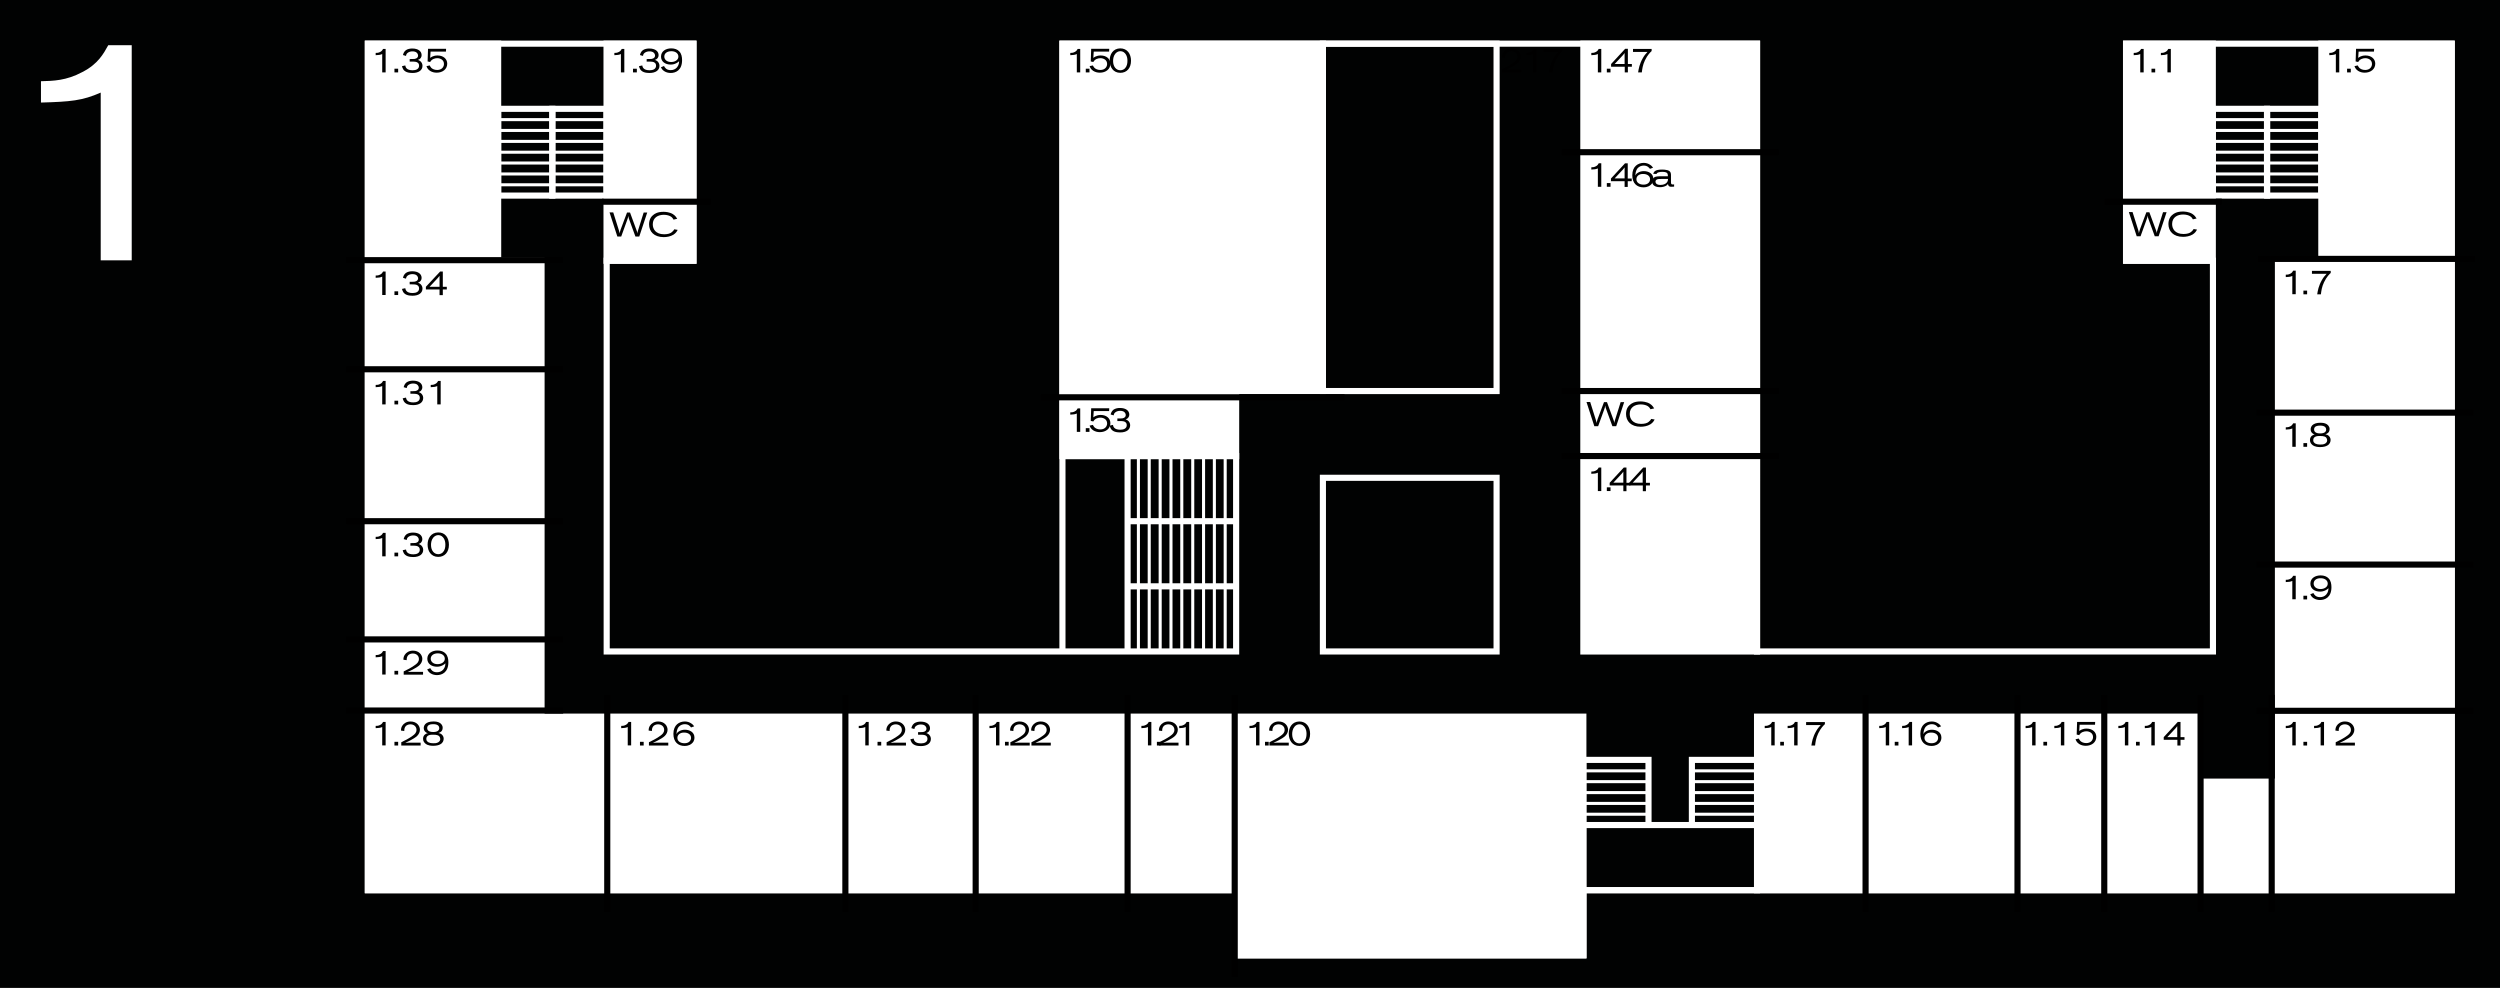 <?xml version="1.0" encoding="utf-8"?>
<!-- Generator: Adobe Illustrator 22.0.1, SVG Export Plug-In . SVG Version: 6.00 Build 0)  -->
<svg version="1.1" id="Ebene_1" xmlns="http://www.w3.org/2000/svg" xmlns:xlink="http://www.w3.org/1999/xlink" x="0px" y="0px"
	 viewBox="0 0 1757.5 694.5" style="enable-background:new 0 0 1757.5 694.5;" xml:space="preserve">
<style type="text/css">
	.st0{fill:#010202;}
	.st1{fill:none;stroke:#FFFFFF;stroke-width:4.307;}
	.st2{fill:none;stroke:#FFFFFF;stroke-width:2.153;}
	.st3{fill:#FFFFFF;}
	.st4{fill:none;stroke:#000000;stroke-width:4.307;}
</style>
<rect class="st0" width="1757.5" height="695.6"/>
<path class="st1" d="M792.7,412.2H869 M792.7,366.4H869 M792.7,320.6V458 M869,458H746.9V320.6H869V458z M1052.1,458H930V335.9
	h122.1V458z M258.6,30.7h228.9v152.6h-61V458h320.4V30.7h488.3V458h320.5V183.3h-61V30.7h228.9v595.1h-610.4v45.8H869v-45.8H258.6
	L258.6,30.7z"/>
<path class="st2" d="M350.1,91.7h38.1 M350.1,107h38.1 M350.1,122.3h38.1 M350.1,84.1l38.1,0 M350.1,99.4l38.1,0 M350.1,114.6
	l38.1,0 M350.1,129.9h38.1 M861.3,320.6V458 M846.1,320.6V458 M830.8,320.6V458 M815.6,320.6V458 M853.7,320.6V458 M838.5,320.6V458
	 M823.2,320.6V458 M800.3,320.6V458 M807.9,320.6V458"/>
<rect x="350.2" y="76.5" class="st1" width="38.1" height="61"/>
<path class="st2" d="M388.3,91.7h38.1 M388.3,107h38.1 M388.3,122.3h38.1 M388.3,84.1l38.1,0 M388.3,99.4l38.1,0 M388.3,114.6
	l38.1,0 M388.3,129.9h38.1"/>
<rect x="388.3" y="76.5" class="st1" width="38.1" height="61"/>
<path class="st2" d="M1555.6,91.7h38.1 M1555.6,107h38.1 M1555.6,122.3h38.1 M1555.6,84.1l38.1,0 M1555.6,99.4l38.1,0 M1555.6,114.6
	l38.1,0 M1555.6,129.9h38.1"/>
<rect x="1555.6" y="76.5" class="st1" width="38.1" height="61"/>
<path class="st2" d="M1593.8,91.7h38.1 M1593.8,107h38.1 M1593.8,122.3h38.1 M1593.8,84.1l38.1,0 M1593.8,99.4l38.1,0 M1593.8,114.6
	l38.1,0 M1593.8,129.9h38.1"/>
<rect x="1593.8" y="76.5" class="st1" width="38.1" height="61"/>
<path class="st2" d="M1235.2,564.8h-45.8 M1235.2,549.5h-45.8 M1235.2,572.4l-45.8,0 M1235.2,557.2h-45.8 M1235.2,541.9h-45.8
	 M1158.9,564.8h-45.8 M1158.9,549.5h-45.8 M1158.9,572.4l-45.8,0 M1158.9,557.2h-45.8 M1158.9,541.9h-45.8"/>
<path class="st1" d="M1052.1,274.9H930V30.7h122.1V274.9z M1235.2,580h-122.1v45.8h122.1V580z M1235.2,580h-45.8v-45.8h45.8V580z
	 M1158.9,580h-45.8v-45.8h45.8V580z"/>
<polygon class="st3" points="487.5,137.5 487.5,30.7 426.4,30.7 426.4,137.5 426.4,183.3 487.5,183.3 "/>
<polygon class="st1" points="487.5,137.5 487.5,30.7 426.4,30.7 426.4,137.5 426.4,183.3 487.5,183.3 "/>
<polygon class="st3" points="792.7,503.8 685.9,503.8 594.3,503.8 594.3,503.8 441.7,503.8 380.7,503.8 380.7,458 380.7,366.4 
	380.7,259.6 380.7,183.3 350.2,183.3 350.2,30.7 258.6,30.7 258.6,183.3 258.6,259.6 258.6,366.4 258.6,458 258.6,503.8 
	258.6,625.8 441.7,625.8 594.3,625.8 685.9,625.8 792.7,625.8 869,625.8 869,671.6 1113.1,671.6 1113.1,503.8 869,503.8 "/>
<polygon class="st1" points="792.7,503.8 685.9,503.8 594.3,503.8 594.3,503.8 441.7,503.8 380.7,503.8 380.7,458 380.7,366.4 
	380.7,259.6 380.7,183.3 350.2,183.3 350.2,30.7 258.6,30.7 258.6,183.3 258.6,259.6 258.6,366.4 258.6,458 258.6,503.8 
	258.6,625.8 441.7,625.8 594.3,625.8 685.9,625.8 792.7,625.8 869,625.8 869,671.6 1113.1,671.6 1113.1,503.8 869,503.8 "/>
<polygon class="st3" points="1631.9,30.7 1631.9,183.3 1601.4,183.3 1601.4,290.1 1601.4,396.9 1601.4,503.8 1601.4,549.5 
	1545.1,549.5 1545.1,503.8 1479.3,503.8 1418.3,503.8 1311.5,503.8 1235.2,503.8 1235.2,625.8 1311.5,625.8 1418.3,625.8 
	1479.3,625.8 1541.1,625.8 1545.1,625.8 1601.4,625.8 1723.5,625.8 1723.5,503.8 1723.5,396.9 1723.5,290.1 1723.5,183.3 
	1723.5,30.7 "/>
<polygon class="st1" points="1631.9,30.7 1631.9,183.3 1601.4,183.3 1601.4,290.1 1601.4,396.9 1601.4,503.8 1601.4,549.5 
	1545.1,549.5 1545.1,503.8 1479.3,503.8 1418.3,503.8 1311.5,503.8 1235.2,503.8 1235.2,625.8 1311.5,625.8 1418.3,625.8 
	1479.3,625.8 1541.1,625.8 1545.1,625.8 1601.4,625.8 1723.5,625.8 1723.5,503.8 1723.5,396.9 1723.5,290.1 1723.5,183.3 
	1723.5,30.7 "/>
<polygon class="st3" points="1555.6,137.5 1555.6,30.7 1494.6,30.7 1494.6,137.5 1494.6,183.3 1555.6,183.3 "/>
<polygon class="st1" points="1555.6,137.5 1555.6,30.7 1494.6,30.7 1494.6,137.5 1494.6,183.3 1555.6,183.3 "/>
<polygon class="st3" points="1235.2,320.6 1235.2,274.9 1235.2,107 1235.2,30.7 1113.1,30.7 1113.1,107 1113.1,107 1113.1,274.9 
	1113.1,274.9 1113.1,320.6 1113.1,458 1235.2,458 "/>
<polygon class="st1" points="1235.2,320.6 1235.2,274.9 1235.2,107 1235.2,30.7 1113.1,30.7 1113.1,107 1113.1,107 1113.1,274.9 
	1113.1,274.9 1113.1,320.6 1113.1,458 1235.2,458 "/>
<polygon class="st3" points="869,274.9 930,274.9 930,30.7 746.9,30.7 746.9,274.9 746.9,320.6 869,320.6 "/>
<polygon class="st1" points="869,274.9 930,274.9 930,30.7 746.9,30.7 746.9,274.9 746.9,320.6 869,320.6 "/>
<path class="st4" d="M1479.5,141.8h82.4 M1097.9,320.6h152.6 M1097.9,107h152.6 M731.6,279.3h213.6 M1097.9,274.9h152.6 M1587.5,182
	H1740 M1586.2,290.1h152.6 M1586.2,396.9h152.6 M1586.2,499.7h152.6 M1597,488.5v152.6 M1547,488.5v152.6 M1479.3,488.5v152.6
	 M1418.3,488.5v152.6 M1311.5,488.5v152.6 M868,488.5v198.4 M792.7,488.5v152.6 M685.9,488.5v152.6 M594.3,488.5v152.6 M426.9,488.5
	v152.6 M243.3,499.5h152.6 M243.3,449.5h152.6 M243.3,366.4h152.6 M243.3,259.6h152.6 M423.4,141.8h76.3 M243.3,182.9h152.6"/>
<g>
	<path d="M431.9,37.2c0.9,0,1.9,0,3.2-0.7c1.2-0.6,1.6-1.4,2-2.1h1.8v16.5h-2.4V38c-1.4,0.6-2.3,0.7-4.6,0.8V37.2z"/>
	<path d="M447.7,48.3v2.6H445v-2.6H447.7z"/>
	<path d="M449.9,38.7c0.2-0.9,0.6-2.3,2-3.4c1.3-0.9,3-1.2,4.5-1.2c4.3,0,6.6,2,6.6,4.7c0,0.7-0.2,1.4-0.6,1.9
		c-0.6,0.9-1.4,1.2-2,1.4c0.5,0.2,1.3,0.5,2.1,1.3c1,1.1,1.1,2.3,1.1,2.9c0,3-2.6,5-7,5c-0.9,0-2.8-0.1-4-0.6c-2.6-1-3.1-3-3.4-4.2
		l2.3-0.5c0.2,1.1,0.7,3.4,5.2,3.4c2.4,0,4.5-0.9,4.5-3.2c0-1-0.4-1.7-0.8-2c-0.8-0.8-2.2-0.9-4.2-0.9c-0.5,0-1.1,0-1.6,0v-1.8
		c1.2,0,2.5,0,3.5-0.1c1.7-0.3,2.4-1.2,2.4-2.3c0-0.9-0.5-1.7-1.1-2.2c-0.6-0.5-1.6-0.8-2.9-0.8c-1.1,0-2.4,0.3-3.4,1.1
		c-0.9,0.7-1,1.6-1.1,2.1L449.9,38.7z"/>
	<path d="M466.8,46.4c0.6,1.2,1.7,2.9,4.7,2.9c1.7,0,3.3-0.6,4.4-1.9c1.4-1.6,1.5-3.5,1.5-4.4c-0.5,0.5-0.9,0.9-1.9,1.4
		c-1.5,0.8-2.8,1-4,1c-3.7,0-6.8-2-6.8-5.6c0-3.9,3.5-5.8,7.2-5.8c2.3,0,4.4,0.7,5.7,2.2c1.5,1.6,1.9,3.9,1.9,6.1c0,7.2-4.6,9-8,9
		c-1.4,0-3.1-0.3-4.6-1.3c-1.4-0.9-1.9-2-2.3-2.7L466.8,46.4z M467,39.8c0,1.8,1.5,3.8,4.8,3.8c2.5,0,5.1-1.3,5.1-3.8
		c0-2.4-2.2-3.8-4.9-3.8C468.9,36,467,37.5,467,39.8z"/>
</g>
<g>
	<path d="M264.1,37.2c0.9,0,1.9,0,3.2-0.7c1.2-0.6,1.6-1.4,2-2.1h1.8v16.5h-2.4V38c-1.4,0.6-2.3,0.7-4.6,0.8V37.2z"/>
	<path d="M279.9,48.3v2.6h-2.6v-2.6H279.9z"/>
	<path d="M283.3,38.7c0.2-0.9,0.6-2.3,2-3.4c1.3-0.9,3-1.2,4.5-1.2c4.3,0,6.6,2,6.6,4.7c0,0.7-0.2,1.4-0.6,1.9
		c-0.6,0.9-1.4,1.2-2,1.4c0.5,0.2,1.3,0.5,2.1,1.3c1,1.1,1.1,2.3,1.1,2.9c0,3-2.6,5-7,5c-0.9,0-2.8-0.1-4-0.6c-2.6-1-3.1-3-3.4-4.2
		l2.3-0.5c0.2,1.1,0.7,3.4,5.2,3.4c2.4,0,4.5-0.9,4.5-3.2c0-1-0.4-1.7-0.8-2c-0.8-0.8-2.2-0.9-4.2-0.9c-0.5,0-1.1,0-1.6,0v-1.8
		c1.2,0,2.5,0,3.5-0.1c1.7-0.3,2.4-1.2,2.4-2.3c0-0.9-0.5-1.7-1.1-2.2c-0.6-0.5-1.6-0.8-2.9-0.8c-1.1,0-2.4,0.3-3.4,1.1
		c-0.9,0.7-1,1.6-1.1,2.1L283.3,38.7z"/>
	<path d="M300.9,34.3h12.7l-0.1,2h-10.8l-0.3,4.4c0.7-0.5,2.2-1.7,5.2-1.7c3.9,0,6.8,2.3,6.8,5.8c0,3.8-3.2,6.3-7.4,6.3
		c-1.7,0-3.3-0.4-4.7-1.3c-1.7-1.1-2.2-2.5-2.5-3.3l2.3-0.5c0.2,0.4,0.5,1.1,1.1,1.7c0.6,0.6,2,1.5,4.1,1.5c3.4,0,4.8-2.3,4.8-4.2
		c0-3.1-2.8-4.1-4.7-4.1c-1.6,0-3.9,0.6-5,2.7l-1.8-0.4L300.9,34.3z"/>
</g>
<g>
	<path d="M264.1,193.7c0.9,0,1.9,0,3.2-0.7c1.2-0.6,1.6-1.4,2-2.1h1.8v16.5h-2.4v-12.9c-1.4,0.6-2.3,0.7-4.6,0.8V193.7z"/>
	<path d="M279.9,204.8v2.6h-2.6v-2.6H279.9z"/>
	<path d="M283.3,195.3c0.2-0.9,0.6-2.3,2-3.4c1.3-0.9,3-1.2,4.5-1.2c4.3,0,6.6,2,6.6,4.7c0,0.7-0.2,1.4-0.6,1.9
		c-0.6,0.9-1.4,1.2-2,1.4c0.5,0.2,1.3,0.5,2.1,1.3c1,1.1,1.1,2.3,1.1,2.9c0,3-2.6,5-7,5c-0.9,0-2.8-0.1-4-0.6c-2.6-1-3.1-3-3.4-4.2
		l2.3-0.5c0.2,1.1,0.7,3.4,5.2,3.4c2.4,0,4.5-0.9,4.5-3.2c0-1-0.4-1.7-0.8-2c-0.8-0.8-2.2-0.9-4.2-0.9c-0.5,0-1.1,0-1.6,0v-1.8
		c1.2,0,2.5,0,3.5-0.1c1.7-0.3,2.4-1.2,2.4-2.3c0-0.9-0.5-1.7-1.1-2.2c-0.6-0.5-1.6-0.8-2.9-0.8c-1.1,0-2.4,0.3-3.4,1.1
		c-0.9,0.7-1,1.6-1.1,2.1L283.3,195.3z"/>
	<path d="M309.4,190.9h1.9v10.7h2.8v1.9h-2.8v4H309v-4h-9.6v-1.9L309.4,190.9z M309,196.1c0-0.4,0-0.7,0-1.1c0-0.4,0-0.7,0-1.1
		c0,0-1.1,1.3-1.2,1.5l-5.8,6.2h7V196.1z"/>
</g>
<g>
	<path d="M264.1,270.6c0.9,0,1.9,0,3.2-0.7c1.2-0.6,1.6-1.4,2-2.1h1.8v16.5h-2.4v-12.9c-1.4,0.6-2.3,0.7-4.6,0.8V270.6z"/>
	<path d="M279.9,281.7v2.6h-2.6v-2.6H279.9z"/>
	<path d="M283.8,272.2c0.2-0.9,0.6-2.3,2-3.4c1.3-0.9,3-1.2,4.5-1.2c4.3,0,6.6,2,6.6,4.7c0,0.7-0.2,1.4-0.6,1.9
		c-0.6,0.9-1.4,1.2-2,1.4c0.5,0.2,1.3,0.5,2.1,1.3c1,1.1,1.1,2.3,1.1,2.9c0,3-2.6,5-7,5c-0.9,0-2.8-0.1-4-0.6c-2.6-1-3.1-3-3.4-4.2
		l2.3-0.5c0.2,1.1,0.7,3.4,5.2,3.4c2.4,0,4.5-0.9,4.5-3.2c0-1-0.4-1.7-0.8-2c-0.8-0.8-2.2-0.9-4.2-0.9c-0.5,0-1.1,0-1.6,0v-1.8
		c1.2,0,2.5,0,3.5-0.1c1.7-0.3,2.4-1.2,2.4-2.3c0-0.9-0.5-1.7-1.1-2.2c-0.6-0.5-1.6-0.8-2.9-0.8c-1.1,0-2.4,0.3-3.4,1.1
		c-0.9,0.7-1,1.6-1.1,2.1L283.8,272.2z"/>
	<path d="M302.8,270.6c0.9,0,1.9,0,3.2-0.7c1.2-0.6,1.6-1.4,2-2.1h1.8v16.5h-2.4v-12.9c-1.4,0.6-2.3,0.7-4.6,0.8V270.6z"/>
</g>
<g>
	<path d="M264.1,377.4c0.9,0,1.9,0,3.2-0.7c1.2-0.6,1.6-1.4,2-2.1h1.8v16.5h-2.4v-12.9c-1.4,0.6-2.3,0.7-4.6,0.8V377.4z"/>
	<path d="M279.9,388.5v2.6h-2.6v-2.6H279.9z"/>
	<path d="M283.8,379c0.2-0.9,0.6-2.3,2-3.4c1.3-0.9,3-1.2,4.5-1.2c4.3,0,6.6,2,6.6,4.7c0,0.7-0.2,1.4-0.6,1.9
		c-0.6,0.9-1.4,1.2-2,1.4c0.5,0.2,1.3,0.5,2.1,1.3c1,1.1,1.1,2.3,1.1,2.9c0,3-2.6,5-7,5c-0.9,0-2.8-0.1-4-0.6c-2.6-1-3.1-3-3.4-4.2
		l2.3-0.5c0.2,1.1,0.7,3.4,5.2,3.4c2.4,0,4.5-0.9,4.5-3.2c0-1-0.4-1.7-0.8-2c-0.8-0.8-2.2-0.9-4.2-0.9c-0.5,0-1.1,0-1.6,0v-1.8
		c1.2,0,2.5,0,3.5-0.1c1.7-0.3,2.4-1.2,2.4-2.3c0-0.9-0.5-1.7-1.1-2.2c-0.6-0.5-1.6-0.8-2.9-0.8c-1.1,0-2.4,0.3-3.4,1.1
		c-0.9,0.7-1,1.6-1.1,2.1L283.8,379z"/>
	<path d="M315.6,383c0,5.2-3,8.5-7.5,8.5c-5,0-7.5-4-7.5-8.7c0-4.2,2.3-8.4,7.4-8.5C313,374.2,315.6,378.1,315.6,383z M304.7,377.8
		c-1.4,1.6-1.7,3.7-1.7,5.3c0,4,2.2,6.5,5.1,6.5c1.2,0,2.4-0.5,3.2-1.3c1.4-1.4,1.8-3.4,1.8-5.4c0-1.8-0.4-3.3-1.1-4.4
		c-0.6-1-1.9-2.4-4.1-2.3C306.9,376.2,305.6,376.8,304.7,377.8z"/>
</g>
<g>
	<path d="M264.1,460.5c0.9,0,1.9,0,3.2-0.7c1.2-0.6,1.6-1.4,2-2.1h1.8v16.5h-2.4v-12.9c-1.4,0.6-2.3,0.7-4.6,0.8V460.5z"/>
	<path d="M279.9,471.6v2.6h-2.6v-2.6H279.9z"/>
	<path d="M289.1,472.3h8.3v2h-13.6V472c2.1-1,5.6-2.7,8.2-4.7c1.2-0.9,2.5-2,2.5-4c0-2.4-1.9-3.9-4.3-3.9c-1.3,0-2.4,0.5-3.1,1.1
		c-1.1,1.1-1.2,2.4-1.2,3.6l-2.3-0.3c0-1,0.1-2.2,0.9-3.4c1-1.6,3-3,5.8-3c4.4,0,6.6,3.1,6.6,5.8c0,1.6-0.7,3.1-1.9,4.3
		c-2.3,2.3-8.4,4.9-8.4,4.9C287.8,472.3,288.1,472.3,289.1,472.3z"/>
	<path d="M302.5,469.7c0.6,1.2,1.7,2.9,4.7,2.9c1.7,0,3.3-0.6,4.4-1.9c1.4-1.6,1.5-3.5,1.5-4.4c-0.5,0.5-0.9,0.9-1.9,1.4
		c-1.5,0.8-2.8,1-4,1c-3.7,0-6.8-2-6.8-5.6c0-3.9,3.5-5.8,7.2-5.8c2.3,0,4.4,0.7,5.7,2.2c1.5,1.6,1.9,3.9,1.9,6.1c0,7.2-4.6,9-8,9
		c-1.4,0-3.1-0.3-4.6-1.3c-1.4-0.9-1.9-2-2.3-2.7L302.5,469.7z M302.8,463.1c0,1.8,1.5,3.8,4.8,3.8c2.5,0,5.1-1.3,5.1-3.8
		c0-2.4-2.2-3.8-4.9-3.8C304.7,459.3,302.8,460.9,302.8,463.1z"/>
</g>
<g>
	<path d="M264.1,510.3c0.9,0,1.9,0,3.2-0.7c1.2-0.6,1.6-1.4,2-2.1h1.8v16.5h-2.4v-12.9c-1.4,0.6-2.3,0.7-4.6,0.8V510.3z"/>
	<path d="M279.9,521.5v2.6h-2.6v-2.6H279.9z"/>
	<path d="M287.4,522.1h8.3v2h-13.6v-2.3c2.1-1,5.6-2.7,8.2-4.7c1.2-0.9,2.5-2,2.5-4c0-2.4-1.9-3.9-4.3-3.9c-1.3,0-2.4,0.5-3.1,1.1
		c-1.1,1.1-1.2,2.4-1.2,3.6l-2.3-0.3c0-1,0.1-2.2,0.9-3.4c1-1.6,3-3,5.8-3c4.4,0,6.6,3.1,6.6,5.8c0,1.6-0.7,3.1-1.9,4.3
		c-2.3,2.3-8.4,4.9-8.4,4.9C286.1,522.2,286.3,522.1,287.4,522.1z"/>
	<path d="M300.3,515.3c-1-0.4-2.4-1.4-2.4-3.5c0-0.5,0.1-1.7,1.1-2.8c1.2-1.2,3.1-1.8,5.7-1.8c1.3,0,3.1,0.1,4.5,1
		c0.7,0.5,2,1.5,2,3.4c0,2.7-2,3.4-3,3.7c0.9,0.2,1.8,0.4,2.6,1.3c0.9,0.9,1.1,2,1.1,2.7c0,1.3-0.5,2.9-2.3,3.9
		c-1.1,0.7-2.9,1.1-5.1,1.1c-3.7,0-5.2-1.2-5.8-1.9c-0.3-0.3-1.3-1.3-1.3-3c0-2.9,2.3-3.7,3-3.9c0.2,0,0.4-0.1,0.5-0.2
		C300.7,515.4,300.5,515.3,300.3,515.3z M299.7,519.4c0,0.6,0.1,1.2,0.6,1.7c1.1,1.4,3.5,1.4,4.5,1.4c0.9,0,1.8,0,2.7-0.4
		c0.6-0.2,2-0.9,2-2.6c0-0.7-0.3-1.4-0.7-1.9c-0.4-0.4-1.3-1.2-4.7-1.1C302.9,516.5,299.7,516.6,299.7,519.4z M300.3,511.8
		c0,2.6,3,2.8,4.3,2.8c3,0,4.2-1.2,4.2-2.7c0-3-3.9-2.8-4.5-2.8C302.8,509.1,300.3,509.5,300.3,511.8z"/>
</g>
<g>
	<path d="M436.7,510.3c0.9,0,1.9,0,3.2-0.7c1.2-0.6,1.6-1.4,2-2.1h1.8v16.5h-2.4v-12.9c-1.4,0.6-2.3,0.7-4.6,0.8V510.3z"/>
	<path d="M452.5,521.5v2.6h-2.6v-2.6H452.5z"/>
	<path d="M461.5,522.1h8.3v2h-13.6v-2.3c2.1-1,5.6-2.7,8.2-4.7c1.2-0.9,2.5-2,2.5-4c0-2.4-1.9-3.9-4.3-3.9c-1.3,0-2.4,0.5-3.1,1.1
		c-1.1,1.1-1.2,2.4-1.2,3.6l-2.3-0.3c0-1,0.1-2.2,0.9-3.4c1-1.6,3-3,5.8-3c4.4,0,6.6,3.1,6.6,5.8c0,1.6-0.7,3.1-1.9,4.3
		c-2.3,2.3-8.4,4.9-8.4,4.9C460.2,522.2,460.5,522.1,461.5,522.1z"/>
	<path d="M485.8,511.4c-0.5-0.7-1.7-2.3-4.4-2.3c-1.5,0-3.1,0.6-4.2,1.8c-1.5,1.8-1.6,4.1-1.6,5.2c0.3-0.6,0.5-1.2,1.5-1.8
		c1.3-0.9,2.8-1.3,4.4-1.3c3.3,0,6.7,1.7,6.7,5.5c0,2.5-1.3,3.7-1.8,4.1c-0.5,0.5-2,1.8-5.2,1.8c-4.5,0-7.8-2.8-7.8-8.5
		c0-6.4,4.2-8.7,8.1-8.7c1.6,0,3.2,0.5,4.5,1.4c1.1,0.7,1.6,1.5,2,2L485.8,511.4z M476.2,518.7c0,2.4,2.2,3.8,5,3.8
		c3,0,4.6-1.7,4.6-3.8c0-2.7-2.7-3.8-5.1-3.7C478.2,515,476.2,516.5,476.2,518.7z"/>
</g>
<g>
	<path d="M603.7,510.3c0.9,0,1.9,0,3.2-0.7c1.2-0.6,1.6-1.4,2-2.1h1.8v16.5h-2.4v-12.9c-1.4,0.6-2.3,0.7-4.6,0.8V510.3z"/>
	<path d="M619.5,521.5v2.6h-2.6v-2.6H619.5z"/>
	<path d="M628.6,522.1h8.3v2h-13.6v-2.3c2.1-1,5.6-2.7,8.2-4.7c1.2-0.9,2.5-2,2.5-4c0-2.4-1.9-3.9-4.3-3.9c-1.3,0-2.4,0.5-3.1,1.1
		c-1.1,1.1-1.2,2.4-1.2,3.6l-2.3-0.3c0-1,0.1-2.2,0.9-3.4c1-1.6,3-3,5.8-3c4.4,0,6.6,3.1,6.6,5.8c0,1.6-0.7,3.1-1.9,4.3
		c-2.3,2.3-8.4,4.9-8.4,4.9C627.3,522.2,627.5,522.1,628.6,522.1z"/>
	<path d="M640.7,511.9c0.2-0.9,0.6-2.3,2-3.4c1.3-0.9,3-1.2,4.5-1.2c4.3,0,6.6,2,6.6,4.7c0,0.7-0.2,1.4-0.6,1.9
		c-0.6,0.9-1.4,1.2-2,1.4c0.5,0.2,1.3,0.5,2.1,1.3c1,1.1,1.1,2.3,1.1,2.9c0,3-2.6,5-7,5c-0.9,0-2.8-0.1-4-0.6c-2.6-1-3.1-3-3.4-4.2
		l2.3-0.5c0.2,1.1,0.7,3.4,5.2,3.4c2.4,0,4.5-0.9,4.5-3.2c0-1-0.4-1.7-0.8-2c-0.8-0.8-2.2-0.9-4.2-0.9c-0.5,0-1.1,0-1.6,0v-1.8
		c1.2,0,2.5,0,3.5-0.1c1.7-0.3,2.4-1.2,2.4-2.3c0-0.9-0.5-1.7-1.1-2.2c-0.6-0.5-1.6-0.8-2.9-0.8c-1.1,0-2.4,0.3-3.4,1.1
		c-0.9,0.7-1,1.6-1.1,2.1L640.7,511.9z"/>
</g>
<g>
	<path d="M695.6,510.3c0.9,0,1.9,0,3.2-0.7c1.2-0.6,1.6-1.4,2-2.1h1.8v16.5h-2.4v-12.9c-1.4,0.6-2.3,0.7-4.6,0.8V510.3z"/>
	<path d="M709.1,521.5v2.6h-2.6v-2.6H709.1z"/>
	<path d="M715.6,522.1h8.3v2h-13.6v-2.3c2.1-1,5.6-2.7,8.2-4.7c1.2-0.9,2.5-2,2.5-4c0-2.4-1.9-3.9-4.3-3.9c-1.3,0-2.4,0.5-3.1,1.1
		c-1.1,1.1-1.2,2.4-1.2,3.6l-2.3-0.3c0-1,0.1-2.2,0.9-3.4c1-1.6,3-3,5.8-3c4.4,0,6.6,3.1,6.6,5.8c0,1.6-0.7,3.1-1.9,4.3
		c-2.3,2.3-8.4,4.9-8.4,4.9C714.3,522.2,714.6,522.1,715.6,522.1z"/>
	<path d="M730.4,522.1h8.3v2h-13.6v-2.3c2.1-1,5.6-2.7,8.2-4.7c1.2-0.9,2.5-2,2.5-4c0-2.4-1.9-3.9-4.3-3.9c-1.3,0-2.4,0.5-3.1,1.1
		c-1.1,1.1-1.2,2.4-1.2,3.6l-2.3-0.3c0-1,0.1-2.2,0.9-3.4c1-1.6,3-3,5.8-3c4.4,0,6.6,3.1,6.6,5.8c0,1.6-0.7,3.1-1.9,4.3
		c-2.3,2.3-8.4,4.9-8.4,4.9C729.1,522.2,729.4,522.1,730.4,522.1z"/>
</g>
<g>
	<path d="M802.4,510.3c0.9,0,1.9,0,3.2-0.7c1.2-0.6,1.6-1.4,2-2.1h1.8v16.5H807v-12.9c-1.4,0.6-2.3,0.7-4.6,0.8V510.3z"/>
	<path d="M815.9,521.5v2.6h-2.6v-2.6H815.9z"/>
	<path d="M820.2,522.1h8.3v2h-13.6v-2.3c2.1-1,5.6-2.7,8.2-4.7c1.2-0.9,2.5-2,2.5-4c0-2.4-1.9-3.9-4.3-3.9c-1.3,0-2.4,0.5-3.1,1.1
		c-1.1,1.1-1.2,2.4-1.2,3.6l-2.3-0.3c0-1,0.1-2.2,0.9-3.4c1-1.6,3-3,5.8-3c4.4,0,6.6,3.1,6.6,5.8c0,1.6-0.7,3.1-1.9,4.3
		c-2.3,2.3-8.4,4.9-8.4,4.9C818.9,522.2,819.1,522.1,820.2,522.1z"/>
	<path d="M829,510.3c0.9,0,1.9,0,3.2-0.7c1.2-0.6,1.6-1.4,2-2.1h1.8v16.5h-2.4v-12.9c-1.4,0.6-2.3,0.7-4.6,0.8V510.3z"/>
</g>
<g>
	<path d="M878.4,510.3c0.9,0,1.9,0,3.2-0.7c1.2-0.6,1.6-1.4,2-2.1h1.8v16.5H883v-12.9c-1.4,0.6-2.3,0.7-4.6,0.8V510.3z"/>
	<path d="M891.9,521.5v2.6h-2.6v-2.6H891.9z"/>
	<path d="M897.7,522.1h8.3v2h-13.6v-2.3c2.1-1,5.6-2.7,8.2-4.7c1.2-0.9,2.5-2,2.5-4c0-2.4-1.9-3.9-4.3-3.9c-1.3,0-2.4,0.5-3.1,1.1
		c-1.1,1.1-1.2,2.4-1.2,3.6l-2.3-0.3c0-1,0.1-2.2,0.9-3.4c1-1.6,3-3,5.8-3c4.4,0,6.6,3.1,6.6,5.8c0,1.6-0.7,3.1-1.9,4.3
		c-2.3,2.3-8.4,4.9-8.4,4.9C896.4,522.2,896.7,522.1,897.7,522.1z"/>
	<path d="M921,515.9c0,5.2-3,8.5-7.5,8.5c-5,0-7.5-4-7.5-8.7c0-4.2,2.3-8.4,7.4-8.5C918.4,507.2,921,511.1,921,515.9z M910.1,510.8
		c-1.4,1.6-1.7,3.7-1.7,5.3c0,4,2.2,6.5,5.1,6.5c1.2,0,2.4-0.5,3.2-1.3c1.4-1.4,1.8-3.4,1.8-5.4c0-1.8-0.4-3.3-1.1-4.4
		c-0.6-1-1.9-2.4-4.1-2.3C912.3,509.2,911,509.7,910.1,510.8z"/>
</g>
<g>
	<path d="M752.4,289.9c0.9,0,1.9,0,3.2-0.7c1.2-0.6,1.6-1.4,2-2.1h1.8v16.5H757v-12.9c-1.4,0.6-2.3,0.7-4.6,0.8V289.9z"/>
	<path d="M765.9,301v2.6h-2.6V301H765.9z"/>
	<path d="M767.1,287h12.7l-0.1,2h-10.8l-0.3,4.4c0.7-0.5,2.2-1.7,5.2-1.7c3.9,0,6.8,2.3,6.8,5.8c0,3.8-3.2,6.3-7.4,6.3
		c-1.7,0-3.3-0.4-4.7-1.3c-1.7-1.1-2.2-2.5-2.5-3.3l2.3-0.5c0.2,0.4,0.5,1.1,1.1,1.7c0.6,0.6,2,1.5,4.1,1.5c3.4,0,4.8-2.3,4.8-4.2
		c0-3.1-2.8-4.1-4.7-4.1c-1.6,0-3.9,0.6-5,2.7l-1.8-0.4L767.1,287z"/>
	<path d="M780.8,291.4c0.2-0.9,0.6-2.3,2-3.4c1.3-0.9,3-1.2,4.5-1.2c4.3,0,6.6,2,6.6,4.7c0,0.7-0.2,1.4-0.6,1.9
		c-0.6,0.9-1.4,1.2-2,1.4c0.5,0.2,1.3,0.5,2.1,1.3c1,1.1,1.1,2.3,1.1,2.9c0,3-2.6,5-7,5c-0.9,0-2.8-0.1-4-0.6c-2.6-1-3.1-3-3.4-4.2
		l2.3-0.5c0.2,1.1,0.7,3.4,5.2,3.4c2.4,0,4.5-0.9,4.5-3.2c0-1-0.4-1.7-0.8-2c-0.8-0.8-2.2-0.9-4.2-0.9c-0.5,0-1.1,0-1.6,0v-1.8
		c1.2,0,2.5,0,3.5-0.1c1.7-0.3,2.4-1.2,2.4-2.3c0-0.9-0.5-1.7-1.1-2.2c-0.6-0.5-1.6-0.8-2.9-0.8c-1.1,0-2.4,0.3-3.4,1.1
		c-0.9,0.7-1,1.6-1.1,2.1L780.8,291.4z"/>
</g>
<g>
	<path d="M752.4,37.2c0.9,0,1.9,0,3.2-0.7c1.2-0.6,1.6-1.4,2-2.1h1.8v16.5H757V38c-1.4,0.6-2.3,0.7-4.6,0.8V37.2z"/>
	<path d="M765.9,48.3v2.6h-2.6v-2.6H765.9z"/>
	<path d="M767.1,34.3h12.7l-0.1,2h-10.8l-0.3,4.4c0.7-0.5,2.2-1.7,5.2-1.7c3.9,0,6.8,2.3,6.8,5.8c0,3.8-3.2,6.3-7.4,6.3
		c-1.7,0-3.3-0.4-4.7-1.3c-1.7-1.1-2.2-2.5-2.5-3.3l2.3-0.5c0.2,0.4,0.5,1.1,1.1,1.7c0.6,0.6,2,1.5,4.1,1.5c3.4,0,4.8-2.3,4.8-4.2
		c0-3.1-2.8-4.1-4.7-4.1c-1.6,0-3.9,0.6-5,2.7l-1.8-0.4L767.1,34.3z"/>
	<path d="M795.1,42.7c0,5.2-3,8.5-7.5,8.5c-5,0-7.5-4-7.5-8.7c0-4.2,2.3-8.4,7.4-8.5C792.5,34,795.1,37.9,795.1,42.7z M784.2,37.6
		c-1.4,1.6-1.7,3.7-1.7,5.3c0,4,2.2,6.5,5.1,6.5c1.2,0,2.4-0.5,3.2-1.3c1.4-1.4,1.8-3.4,1.8-5.4c0-1.8-0.4-3.3-1.1-4.4
		c-0.6-1-1.9-2.4-4.1-2.3C786.4,36,785.2,36.5,784.2,37.6z"/>
</g>
<g>
	<path d="M1118.7,37.2c0.9,0,1.9,0,3.2-0.7c1.2-0.6,1.6-1.4,2-2.1h1.8v16.5h-2.4V38c-1.4,0.6-2.3,0.7-4.6,0.8V37.2z"/>
	<path d="M1132.2,48.3v2.6h-2.6v-2.6H1132.2z"/>
	<path d="M1142.5,34.3h1.9V45h2.8v1.9h-2.8v4h-2.2v-4h-9.6V45L1142.5,34.3z M1142.1,39.5c0-0.4,0-0.7,0-1.1c0-0.4,0-0.7,0-1.1
		c0,0-1.1,1.3-1.2,1.5l-5.8,6.2h7V39.5z"/>
	<path d="M1148,34.4h13.1v1.5c-0.8,0.7-2.9,2.7-4.7,6.5c-1.6,3.4-1.9,6.1-2.2,8.5h-2.6c0.4-2.5,0.9-5.9,3.4-10.2
		c1-1.8,2-2.9,3.2-4.2H1148V34.4z"/>
</g>
<g>
	<path d="M1118.7,117.6c0.9,0,1.9,0,3.2-0.7c1.2-0.6,1.6-1.4,2-2.1h1.8v16.5h-2.4v-12.9c-1.4,0.6-2.3,0.7-4.6,0.8V117.6z"/>
	<path d="M1132.2,128.7v2.6h-2.6v-2.6H1132.2z"/>
	<path d="M1142.4,114.8h1.9v10.7h2.8v1.9h-2.8v4h-2.2v-4h-9.6v-1.9L1142.4,114.8z M1142.1,119.9c0-0.4,0-0.7,0-1.1
		c0-0.4,0-0.7,0-1.1c0,0-1.1,1.3-1.2,1.5l-5.8,6.2h7V119.9z"/>
	<path d="M1159.9,118.7c-0.5-0.7-1.7-2.3-4.4-2.3c-1.5,0-3.1,0.6-4.2,1.8c-1.5,1.8-1.6,4.1-1.6,5.2c0.3-0.6,0.5-1.2,1.5-1.8
		c1.3-0.9,2.8-1.3,4.4-1.3c3.3,0,6.7,1.7,6.7,5.5c0,2.5-1.3,3.7-1.8,4.1c-0.5,0.5-2,1.8-5.2,1.8c-4.5,0-7.8-2.8-7.8-8.5
		c0-6.4,4.2-8.7,8.1-8.7c1.6,0,3.2,0.5,4.5,1.4c1.1,0.7,1.6,1.5,2,2L1159.9,118.7z M1150.4,126c0,2.4,2.2,3.8,5,3.8
		c3,0,4.6-1.7,4.6-3.8c0-2.7-2.7-3.8-5.1-3.7C1152.4,122.3,1150.4,123.7,1150.4,126z"/>
	<path d="M1162.2,122.2c0.5-1.4,1.1-3,6.3-3c1,0,2.5,0.1,3.6,0.4c2.6,0.7,2.6,2.4,2.6,3.7v4.2c0,1.6,0,2.2,1.3,2.2
		c0.3,0,0.6,0,0.9-0.1v1.6c-0.7,0.1-1.4,0.1-2,0.1c-2,0-2.2-1.2-2.3-2c-0.3,0.4-0.6,0.9-1.6,1.4c-1,0.5-2.4,0.9-4,0.9
		c-4.8,0-5.6-2.7-5.6-4c0-1.4,0.8-2.9,2.7-3.4c1.2-0.3,3.5-0.3,5.1-0.3h3.3c0-1.2,0-2.2-1.2-2.7c-0.5-0.2-1.4-0.4-2.6-0.4
		c-1,0-2,0.1-2.9,0.4c-0.9,0.3-1.1,0.7-1.3,1.1L1162.2,122.2z M1168.3,125.8c-1.3,0-2.6,0-3.3,0.3c-0.8,0.3-1.2,0.9-1.2,1.6
		c0,1.1,0.9,2.3,3.4,2.3c0.4,0,2.4,0,3.8-1c1.5-1,1.6-2.4,1.6-3.2H1168.3z"/>
</g>
<g>
	<path d="M1061.2,48.9h8.3v2H1056v-2.3c2.1-1,5.6-2.7,8.2-4.7c1.2-0.9,2.5-2,2.5-4c0-2.4-1.9-3.9-4.3-3.9c-1.3,0-2.4,0.5-3.1,1.1
		c-1.1,1.1-1.2,2.4-1.2,3.6l-2.3-0.3c0-1,0.1-2.2,0.9-3.4c1-1.6,3-3,5.8-3c4.4,0,6.6,3.1,6.6,5.8c0,1.6-0.7,3.1-1.9,4.3
		c-2.3,2.3-8.4,4.9-8.4,4.9C1059.9,49,1060.2,48.9,1061.2,48.9z"/>
	<path d="M1073,37.2c0.9,0,1.9,0,3.2-0.7c1.2-0.6,1.6-1.4,2-2.1h1.8v16.5h-2.4V38c-1.4,0.6-2.3,0.7-4.6,0.8V37.2z"/>
	<path d="M1085.3,34.4h13.1v1.5c-0.8,0.7-2.9,2.7-4.7,6.5c-1.6,3.4-1.9,6.1-2.2,8.5h-2.6c0.4-2.5,0.9-5.9,3.4-10.2
		c1-1.8,2-2.9,3.2-4.2h-10.3V34.4z"/>
</g>
<g>
	<path d="M1115.3,282.6h2.6l4,12.7c0.3,0.9,0.3,1.1,0.4,2.1c0.3-1.2,0.4-1.5,0.8-2.7l4.5-12h2.1l4.7,12.8c0.3,0.9,0.4,1.1,0.5,1.9
		c0.1-1.1,0.2-1.3,0.5-2.3l3.9-12.4h2.5l-5.6,16.9h-2.7l-4.2-11.5c-0.5-1.3-0.6-1.6-0.8-3c-0.2,1.2-0.3,1.5-0.7,2.6l-4.3,11.9h-2.7
		L1115.3,282.6z"/>
	<path d="M1163.2,294.9c-0.6,1.2-1.3,2.3-3,3.4c-2.1,1.3-4.8,1.7-6.8,1.7c-6.9,0-10.3-4-10.3-9c0-4,2-5.9,3.1-6.7
		c0.7-0.6,2.7-2.1,7.1-2.1c1.2,0,4.2,0.2,6.5,1.6c1.8,1.1,2.6,2.5,3.1,3.3l-2.6,0.6c-0.4-0.7-0.8-1.4-1.8-2.1c-1-0.7-2.9-1.3-5-1.3
		c-4,0-7.8,1.9-7.8,6.7c0,1.7,0.5,3.4,1.8,4.8c1.2,1.2,3.1,2.2,6.2,2.2c2.6,0,4.4-0.6,5.4-1.5c0.9-0.7,1.5-1.5,1.7-2L1163.2,294.9z"
		/>
</g>
<g>
	<path d="M1118.7,331.5c0.9,0,1.9,0,3.2-0.7c1.2-0.6,1.6-1.4,2-2.1h1.8v16.5h-2.4v-12.9c-1.4,0.6-2.3,0.7-4.6,0.8V331.5z"/>
	<path d="M1132.2,342.6v2.6h-2.6v-2.6H1132.2z"/>
	<path d="M1141.5,328.7h1.9v10.7h2.8v1.9h-2.8v4h-2.2v-4h-9.6v-1.9L1141.5,328.7z M1141.2,333.8c0-0.4,0-0.7,0-1.1
		c0-0.4,0-0.7,0-1.1c0,0-1.1,1.3-1.2,1.5l-5.8,6.2h7V333.8z"/>
	<path d="M1155.2,328.7h1.9v10.7h2.8v1.9h-2.8v4h-2.2v-4h-9.6v-1.9L1155.2,328.7z M1154.8,333.8c0-0.4,0-0.7,0-1.1
		c0-0.4,0-0.7,0-1.1c0,0-1.1,1.3-1.2,1.5l-5.8,6.2h7V333.8z"/>
</g>
<g>
	<path d="M1240.6,510.3c0.9,0,1.9,0,3.2-0.7c1.2-0.6,1.6-1.4,2-2.1h1.8v16.5h-2.4v-12.9c-1.4,0.6-2.3,0.7-4.6,0.8V510.3z"/>
	<path d="M1254.1,521.5v2.6h-2.6v-2.6H1254.1z"/>
	<path d="M1256.7,510.3c0.9,0,1.9,0,3.2-0.7c1.2-0.6,1.6-1.4,2-2.1h1.8v16.5h-2.4v-12.9c-1.4,0.6-2.3,0.7-4.6,0.8V510.3z"/>
	<path d="M1269.8,507.6h13.1v1.5c-0.8,0.7-2.9,2.7-4.7,6.5c-1.6,3.4-1.9,6.1-2.2,8.5h-2.6c0.4-2.5,0.9-5.9,3.4-10.2
		c1-1.8,2-2.9,3.2-4.2h-10.3V507.6z"/>
</g>
<g>
	<path d="M1321.1,510.3c0.9,0,1.9,0,3.2-0.7c1.2-0.6,1.6-1.4,2-2.1h1.8v16.5h-2.4v-12.9c-1.4,0.6-2.3,0.7-4.6,0.8V510.3z"/>
	<path d="M1334.6,521.5v2.6h-2.6v-2.6H1334.6z"/>
	<path d="M1337.2,510.3c0.9,0,1.9,0,3.2-0.7c1.2-0.6,1.6-1.4,2-2.1h1.8v16.5h-2.4v-12.9c-1.4,0.6-2.3,0.7-4.6,0.8V510.3z"/>
	<path d="M1362.4,511.4c-0.5-0.7-1.7-2.3-4.4-2.3c-1.5,0-3.1,0.6-4.2,1.8c-1.5,1.8-1.6,4.1-1.6,5.2c0.3-0.6,0.5-1.2,1.5-1.8
		c1.3-0.9,2.8-1.3,4.4-1.3c3.3,0,6.7,1.7,6.7,5.5c0,2.5-1.3,3.7-1.8,4.1c-0.5,0.5-2,1.8-5.2,1.8c-4.5,0-7.8-2.8-7.8-8.5
		c0-6.4,4.2-8.7,8.1-8.7c1.6,0,3.2,0.5,4.5,1.4c1.1,0.7,1.6,1.5,2,2L1362.4,511.4z M1352.9,518.7c0,2.4,2.2,3.8,5,3.8
		c3,0,4.6-1.7,4.6-3.8c0-2.7-2.7-3.8-5.1-3.7C1354.9,515,1352.9,516.5,1352.9,518.7z"/>
</g>
<g>
	<path d="M1424,510.3c0.9,0,1.9,0,3.2-0.7c1.2-0.6,1.6-1.4,2-2.1h1.8v16.5h-2.4v-12.9c-1.4,0.6-2.3,0.7-4.6,0.8V510.3z"/>
	<path d="M1439.1,521.5v2.6h-2.6v-2.6H1439.1z"/>
	<path d="M1444.2,510.3c0.9,0,1.9,0,3.2-0.7c1.2-0.6,1.6-1.4,2-2.1h1.8v16.5h-2.4v-12.9c-1.4,0.6-2.3,0.7-4.6,0.8V510.3z"/>
	<path d="M1460.2,507.5h12.7l-0.1,2H1462l-0.3,4.4c0.7-0.5,2.2-1.7,5.2-1.7c3.9,0,6.8,2.3,6.8,5.8c0,3.8-3.2,6.3-7.4,6.3
		c-1.7,0-3.3-0.4-4.7-1.3c-1.7-1.1-2.2-2.5-2.5-3.3l2.3-0.5c0.2,0.4,0.5,1.1,1.1,1.7c0.6,0.6,2,1.5,4.1,1.5c3.4,0,4.8-2.3,4.8-4.2
		c0-3.1-2.8-4.1-4.7-4.1c-1.6,0-3.9,0.6-5,2.7l-1.8-0.4L1460.2,507.5z"/>
</g>
<g>
	<path d="M1489.2,510.3c0.9,0,1.9,0,3.2-0.7c1.2-0.6,1.6-1.4,2-2.1h1.8v16.5h-2.4v-12.9c-1.4,0.6-2.3,0.7-4.6,0.8V510.3z"/>
	<path d="M1504.2,521.5v2.6h-2.6v-2.6H1504.2z"/>
	<path d="M1507.8,510.3c0.9,0,1.9,0,3.2-0.7c1.2-0.6,1.6-1.4,2-2.1h1.8v16.5h-2.4v-12.9c-1.4,0.6-2.3,0.7-4.6,0.8V510.3z"/>
	<path d="M1531,507.5h1.9v10.7h2.8v1.9h-2.8v4h-2.2v-4h-9.6v-1.9L1531,507.5z M1530.6,512.7c0-0.4,0-0.7,0-1.1c0-0.4,0-0.7,0-1.1
		c0,0-1.1,1.3-1.2,1.5l-5.8,6.2h7V512.7z"/>
</g>
<g>
	<path d="M1606.9,510.3c0.9,0,1.9,0,3.2-0.7c1.2-0.6,1.6-1.4,2-2.1h1.8v16.5h-2.4v-12.9c-1.4,0.6-2.3,0.7-4.6,0.8V510.3z"/>
	<path d="M1621.9,521.5v2.6h-2.6v-2.6H1621.9z"/>
	<path d="M1626.8,510.3c0.9,0,1.9,0,3.2-0.7c1.2-0.6,1.6-1.4,2-2.1h1.8v16.5h-2.4v-12.9c-1.4,0.6-2.3,0.7-4.6,0.8V510.3z"/>
	<path d="M1647.2,522.1h8.3v2H1642v-2.3c2.1-1,5.6-2.7,8.2-4.7c1.2-0.9,2.5-2,2.5-4c0-2.4-1.9-3.9-4.3-3.9c-1.3,0-2.4,0.5-3.1,1.1
		c-1.1,1.1-1.2,2.4-1.2,3.6l-2.3-0.3c0-1,0.1-2.2,0.9-3.4c1-1.6,3-3,5.8-3c4.4,0,6.6,3.1,6.6,5.8c0,1.6-0.7,3.1-1.9,4.3
		c-2.3,2.3-8.4,4.9-8.4,4.9C1645.9,522.2,1646.2,522.1,1647.2,522.1z"/>
</g>
<g>
	<path d="M1606.9,407.6c0.9,0,1.9,0,3.2-0.7c1.2-0.6,1.6-1.4,2-2.1h1.8v16.5h-2.4v-12.9c-1.4,0.6-2.3,0.7-4.6,0.8V407.6z"/>
	<path d="M1621.9,418.8v2.6h-2.6v-2.6H1621.9z"/>
	<path d="M1626.3,416.9c0.6,1.2,1.7,2.9,4.7,2.9c1.7,0,3.3-0.6,4.4-1.9c1.4-1.6,1.5-3.5,1.5-4.4c-0.5,0.5-0.9,0.9-1.9,1.4
		c-1.5,0.8-2.8,1-4,1c-3.7,0-6.8-2-6.8-5.6c0-3.9,3.5-5.8,7.2-5.8c2.3,0,4.4,0.7,5.7,2.2c1.5,1.6,1.9,3.9,1.9,6.1c0,7.2-4.6,9-8,9
		c-1.4,0-3.1-0.3-4.6-1.3c-1.4-0.9-1.9-2-2.3-2.7L1626.3,416.9z M1626.5,410.3c0,1.8,1.5,3.8,4.8,3.8c2.5,0,5.1-1.3,5.1-3.8
		c0-2.4-2.2-3.8-4.9-3.8C1628.4,406.4,1626.5,408,1626.5,410.3z"/>
</g>
<g>
	<path d="M1606.9,300.4c0.9,0,1.9,0,3.2-0.7c1.2-0.6,1.6-1.4,2-2.1h1.8v16.5h-2.4v-12.9c-1.4,0.6-2.3,0.7-4.6,0.8V300.4z"/>
	<path d="M1621.9,311.5v2.6h-2.6v-2.6H1621.9z"/>
	<path d="M1626.8,305.3c-1-0.4-2.4-1.4-2.4-3.5c0-0.5,0.1-1.7,1.1-2.8c1.2-1.2,3.1-1.8,5.7-1.8c1.3,0,3.1,0.1,4.5,1
		c0.7,0.5,2,1.5,2,3.4c0,2.7-2,3.4-3,3.7c0.9,0.2,1.8,0.4,2.6,1.3c0.9,0.9,1.1,2,1.1,2.7c0,1.3-0.5,2.9-2.3,3.9
		c-1.1,0.7-2.9,1.1-5.1,1.1c-3.7,0-5.2-1.2-5.8-1.9c-0.3-0.3-1.3-1.3-1.3-3c0-2.9,2.3-3.7,3-3.9c0.2,0,0.4-0.1,0.5-0.2
		C1627.1,305.4,1627,305.4,1626.8,305.3z M1626.2,309.4c0,0.6,0.1,1.2,0.6,1.7c1.1,1.4,3.5,1.4,4.5,1.4c0.9,0,1.8,0,2.7-0.4
		c0.6-0.2,2-0.9,2-2.6c0-0.7-0.3-1.4-0.7-1.9c-0.4-0.4-1.3-1.2-4.7-1.1C1629.4,306.5,1626.2,306.6,1626.2,309.4z M1626.8,301.9
		c0,2.6,3,2.8,4.3,2.8c3,0,4.2-1.2,4.2-2.7c0-3-3.9-2.8-4.5-2.8C1629.3,299.2,1626.8,299.5,1626.8,301.9z"/>
</g>
<g>
	<path d="M1606.9,193.1c0.9,0,1.9,0,3.2-0.7c1.2-0.6,1.6-1.4,2-2.1h1.8v16.5h-2.4V194c-1.4,0.6-2.3,0.7-4.6,0.8V193.1z"/>
	<path d="M1621.9,204.3v2.6h-2.6v-2.6H1621.9z"/>
	<path d="M1625.4,190.4h13.1v1.5c-0.8,0.7-2.9,2.7-4.7,6.5c-1.6,3.4-1.9,6.1-2.2,8.5h-2.6c0.4-2.5,0.9-5.9,3.4-10.2
		c1-1.8,2-2.9,3.2-4.2h-10.3V190.4z"/>
</g>
<g>
	<path d="M1637.5,37.2c0.9,0,1.9,0,3.2-0.7c1.2-0.6,1.6-1.4,2-2.1h1.8v16.5h-2.4V38c-1.4,0.6-2.3,0.7-4.6,0.8V37.2z"/>
	<path d="M1652.6,48.3v2.6h-2.6v-2.6H1652.6z"/>
	<path d="M1656.3,34.3h12.7l-0.1,2h-10.8l-0.3,4.4c0.7-0.5,2.2-1.7,5.2-1.7c3.9,0,6.8,2.3,6.8,5.8c0,3.8-3.2,6.3-7.4,6.3
		c-1.7,0-3.3-0.4-4.7-1.3c-1.7-1.1-2.2-2.5-2.5-3.3l2.3-0.5c0.2,0.4,0.5,1.1,1.1,1.7c0.6,0.6,2,1.5,4.1,1.5c3.4,0,4.8-2.3,4.8-4.2
		c0-3.1-2.8-4.1-4.7-4.1c-1.6,0-3.9,0.6-5,2.7l-1.8-0.4L1656.3,34.3z"/>
</g>
<g>
	<path d="M1500,37.2c0.9,0,1.9,0,3.2-0.7c1.2-0.6,1.6-1.4,2-2.1h1.8v16.5h-2.4V38c-1.4,0.6-2.3,0.7-4.6,0.8V37.2z"/>
	<path d="M1515.1,48.3v2.6h-2.6v-2.6H1515.1z"/>
	<path d="M1519.1,37.2c0.9,0,1.9,0,3.2-0.7c1.2-0.6,1.6-1.4,2-2.1h1.8v16.5h-2.4V38c-1.4,0.6-2.3,0.7-4.6,0.8V37.2z"/>
</g>
<g>
	<path d="M1496.6,149.1h2.6l4,12.7c0.3,0.9,0.3,1.1,0.4,2.1c0.3-1.2,0.4-1.5,0.8-2.7l4.5-12h2.1l4.7,12.8c0.3,0.9,0.4,1.1,0.5,1.9
		c0.1-1.1,0.2-1.3,0.5-2.3l3.9-12.4h2.5l-5.6,16.9h-2.7l-4.2-11.5c-0.5-1.3-0.6-1.6-0.8-3c-0.2,1.2-0.3,1.5-0.7,2.6l-4.3,11.9h-2.7
		L1496.6,149.1z"/>
	<path d="M1544.5,161.4c-0.6,1.2-1.3,2.3-3,3.4c-2.1,1.3-4.8,1.7-6.8,1.7c-6.9,0-10.3-4-10.3-9c0-4,2-5.9,3.1-6.7
		c0.7-0.6,2.7-2.1,7.1-2.1c1.2,0,4.2,0.2,6.5,1.6c1.8,1.1,2.6,2.5,3.1,3.3l-2.6,0.6c-0.4-0.7-0.8-1.4-1.8-2.1c-1-0.7-2.9-1.3-5-1.3
		c-4,0-7.8,1.9-7.8,6.7c0,1.7,0.5,3.4,1.8,4.8c1.2,1.2,3.1,2.2,6.2,2.2c2.6,0,4.4-0.6,5.4-1.5c0.9-0.7,1.5-1.5,1.7-2L1544.5,161.4z"
		/>
</g>
<g>
	<path d="M428.5,149.3h2.6l4,12.7c0.3,0.9,0.3,1.1,0.4,2.1c0.3-1.2,0.4-1.5,0.8-2.7l4.5-12h2.1l4.7,12.8c0.3,0.9,0.4,1.1,0.5,1.9
		c0.1-1.1,0.2-1.3,0.5-2.3l3.9-12.4h2.5l-5.6,16.9h-2.7l-4.2-11.5c-0.5-1.3-0.6-1.6-0.8-3c-0.2,1.2-0.3,1.5-0.7,2.6l-4.3,11.9H434
		L428.5,149.3z"/>
	<path d="M476.4,161.6c-0.6,1.2-1.3,2.3-3,3.4c-2.1,1.3-4.8,1.7-6.8,1.7c-6.9,0-10.3-4-10.3-9c0-4,2-5.9,3.1-6.7
		c0.7-0.6,2.7-2.1,7.1-2.1c1.2,0,4.2,0.2,6.5,1.6c1.8,1.1,2.6,2.5,3.1,3.3l-2.6,0.6c-0.4-0.7-0.8-1.4-1.8-2.1c-1-0.7-2.9-1.3-5-1.3
		c-4,0-7.8,1.9-7.8,6.7c0,1.7,0.5,3.4,1.8,4.8c1.2,1.2,3.1,2.2,6.2,2.2c2.6,0,4.4-0.6,5.4-1.5c0.9-0.7,1.5-1.5,1.7-2L476.4,161.6z"
		/>
</g>
<g>
	<path class="st3" d="M28.8,57.1c8.6-0.2,17.8-0.4,29-6.4c11.2-5.7,15-13,18.3-18.9h16.5V183H70.8V65.1c-13,5.7-21.1,6.4-42,7V57.1z
		"/>
</g>
</svg>

